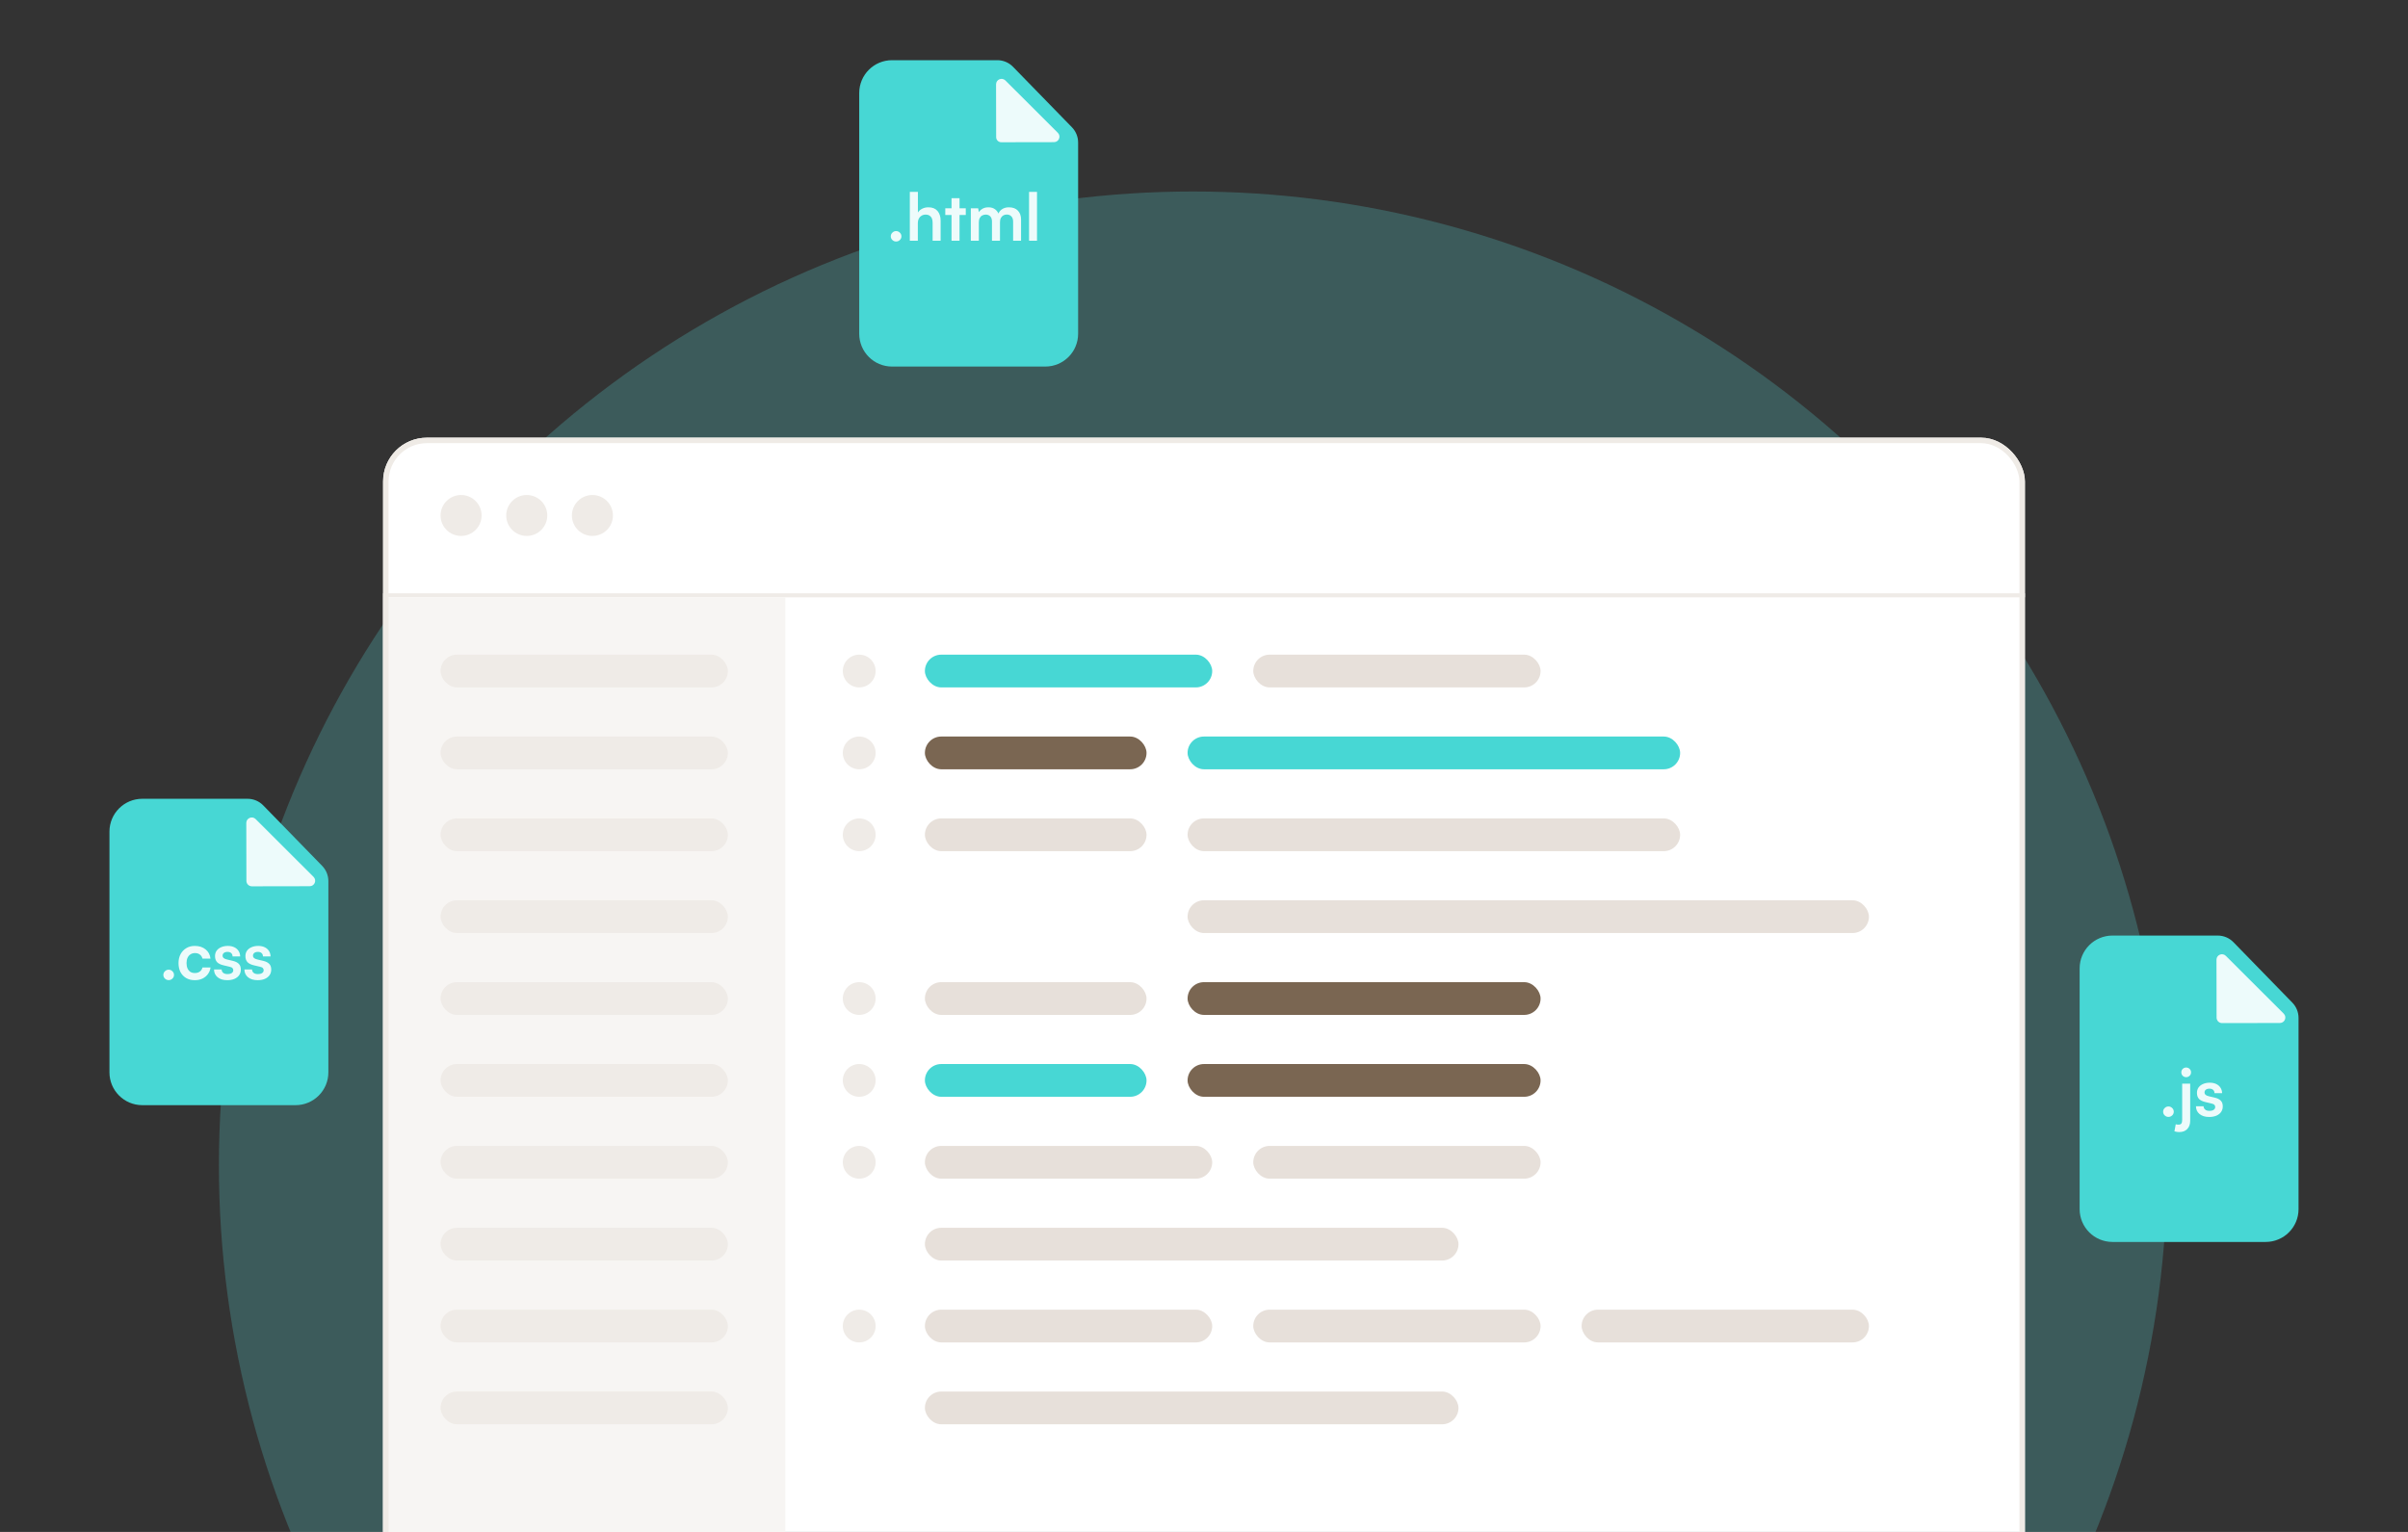 <svg width="440" height="280" viewBox="0 0 440 280" fill="none" xmlns="http://www.w3.org/2000/svg">
<rect x="0" y="0" width="440" height="280" fill="#333333" stroke="none"/>
<g clip-path="url(#clip0_1474_48)">
<circle cx="218" cy="213" r="178" fill="#58DAD8" fill-opacity="0.24"/>
<g clip-path="url(#clip1_1474_48)">
<rect x="70" y="80" width="300" height="214" rx="8" fill="white"/>
<ellipse cx="84.25" cy="94.217" rx="3.75" ry="3.741" fill="#EFEBE7"/>
<ellipse cx="96.25" cy="94.217" rx="3.75" ry="3.741" fill="#EFEBE7"/>
<ellipse cx="108.25" cy="94.217" rx="3.75" ry="3.741" fill="#EFEBE7"/>
<ellipse cx="157" cy="122.65" rx="3" ry="2.993" fill="#EFEBE7"/>
<rect x="169" y="119.657" width="52.5" height="5.986" rx="2.993" fill="#47D7D4"/>
<rect x="229" y="119.657" width="52.5" height="5.986" rx="2.993" fill="#E7E0DA"/>
<ellipse cx="157" cy="137.615" rx="3" ry="2.993" fill="#EFEBE7"/>
<rect x="169" y="134.622" width="40.5" height="5.986" rx="2.993" fill="#7A6652"/>
<rect x="217" y="134.622" width="90" height="5.986" rx="2.993" fill="#47D7D4"/>
<ellipse cx="157" cy="152.58" rx="3" ry="2.993" fill="#EFEBE7"/>
<rect x="169" y="149.587" width="40.5" height="5.986" rx="2.993" fill="#E7E0DA"/>
<rect x="217" y="149.587" width="90" height="5.986" rx="2.993" fill="#E7E0DA"/>
<rect x="217" y="164.552" width="124.5" height="5.986" rx="2.993" fill="#E7E0DA"/>
<ellipse cx="157" cy="182.51" rx="3" ry="2.993" fill="#EFEBE7"/>
<rect x="169" y="179.517" width="40.5" height="5.986" rx="2.993" fill="#E7E0DA"/>
<rect x="217" y="179.517" width="64.5" height="5.986" rx="2.993" fill="#7A6652"/>
<ellipse cx="157" cy="197.476" rx="3" ry="2.993" fill="#EFEBE7"/>
<rect x="169" y="194.483" width="40.5" height="5.986" rx="2.993" fill="#47D7D4"/>
<rect x="217" y="194.483" width="64.5" height="5.986" rx="2.993" fill="#7A6652"/>
<ellipse cx="157" cy="212.441" rx="3" ry="2.993" fill="#EFEBE7"/>
<rect x="169" y="209.448" width="52.5" height="5.986" rx="2.993" fill="#E7E0DA"/>
<rect x="169" y="224.413" width="97.5" height="5.986" rx="2.993" fill="#E7E0DA"/>
<ellipse cx="157" cy="242.371" rx="3" ry="2.993" fill="#EFEBE7"/>
<rect x="169" y="239.378" width="52.5" height="5.986" rx="2.993" fill="#E7E0DA"/>
<rect x="169" y="254.343" width="97.5" height="5.986" rx="2.993" fill="#E7E0DA"/>
<rect x="229" y="239.378" width="52.5" height="5.986" rx="2.993" fill="#E7E0DA"/>
<rect x="289" y="239.378" width="52.5" height="5.986" rx="2.993" fill="#E7E0DA"/>
<rect x="229" y="209.448" width="52.5" height="5.986" rx="2.993" fill="#E7E0DA"/>
<rect x="70" y="108.434" width="300" height="0.748" fill="#EFEBE7"/>
<rect x="70" y="109.182" width="73.5" height="184.818" fill="#F7F5F3"/>
<rect x="80.5" y="119.657" width="52.5" height="5.986" rx="2.993" fill="#EFEBE7"/>
<rect x="80.5" y="134.622" width="52.5" height="5.986" rx="2.993" fill="#EFEBE7"/>
<rect x="80.5" y="149.587" width="52.5" height="5.986" rx="2.993" fill="#EFEBE7"/>
<rect x="80.5" y="164.552" width="52.5" height="5.986" rx="2.993" fill="#EFEBE7"/>
<rect x="80.5" y="179.517" width="52.5" height="5.986" rx="2.993" fill="#EFEBE7"/>
<rect x="80.5" y="194.483" width="52.5" height="5.986" rx="2.993" fill="#EFEBE7"/>
<rect x="80.5" y="209.448" width="52.5" height="5.986" rx="2.993" fill="#EFEBE7"/>
<rect x="80.5" y="224.413" width="52.5" height="5.986" rx="2.993" fill="#EFEBE7"/>
<rect x="80.5" y="239.378" width="52.5" height="5.986" rx="2.993" fill="#EFEBE7"/>
<rect x="80.5" y="254.343" width="52.5" height="5.986" rx="2.993" fill="#EFEBE7"/>
</g>
<rect x="70.5" y="80.5" width="299" height="213" rx="7.5" stroke="#EFEBE6"/>
<path d="M20 152C20 148.686 22.686 146 26 146H45.235C46.315 146 47.348 146.436 48.101 147.209L58.865 158.26C59.593 159.007 60 160.008 60 161.051V174V196C60 199.314 57.314 202 54 202H26C22.686 202 20 199.314 20 196V152Z" fill="#47D7D4"/>
<path opacity="0.9" d="M46.711 149.708C46.08 149.078 45.003 149.526 45.004 150.418L45.024 160.997C45.025 161.552 45.476 162.001 46.031 162L56.589 161.981C57.48 161.98 57.924 160.903 57.294 160.274L46.711 149.708Z" fill="white"/>
<g opacity="0.9">
<path d="M30.822 179.144C30.558 179.144 30.33 179.052 30.138 178.868C29.946 178.684 29.85 178.46 29.85 178.196C29.85 177.932 29.946 177.708 30.138 177.524C30.33 177.332 30.558 177.236 30.822 177.236C31.086 177.236 31.314 177.332 31.506 177.524C31.698 177.708 31.794 177.932 31.794 178.196C31.794 178.46 31.698 178.684 31.506 178.868C31.314 179.052 31.086 179.144 30.822 179.144Z" fill="white"/>
<path d="M32.619 176.024C32.619 175.416 32.743 174.876 32.991 174.404C33.247 173.932 33.595 173.564 34.035 173.3C34.483 173.028 34.999 172.892 35.583 172.892C36.391 172.892 37.051 173.104 37.563 173.528C38.083 173.944 38.383 174.508 38.463 175.22H36.999C36.911 174.884 36.747 174.632 36.507 174.464C36.275 174.288 35.983 174.2 35.631 174.2C35.327 174.2 35.055 174.276 34.815 174.428C34.583 174.572 34.403 174.78 34.275 175.052C34.147 175.324 34.083 175.648 34.083 176.024C34.083 176.4 34.143 176.724 34.263 176.996C34.383 177.268 34.555 177.48 34.779 177.632C35.011 177.776 35.283 177.848 35.595 177.848C35.963 177.848 36.267 177.76 36.507 177.584C36.755 177.408 36.919 177.156 36.999 176.828H38.475C38.411 177.292 38.247 177.7 37.983 178.052C37.727 178.396 37.395 178.668 36.987 178.868C36.579 179.06 36.115 179.156 35.595 179.156C34.995 179.156 34.471 179.028 34.023 178.772C33.575 178.508 33.227 178.144 32.979 177.68C32.739 177.208 32.619 176.656 32.619 176.024Z" fill="white"/>
<path d="M39.109 177.2H40.501C40.509 177.456 40.605 177.66 40.789 177.812C40.973 177.964 41.229 178.04 41.557 178.04C41.909 178.04 42.173 177.976 42.349 177.848C42.533 177.72 42.625 177.548 42.625 177.332C42.625 177.188 42.577 177.06 42.481 176.948C42.385 176.836 42.205 176.752 41.941 176.696L40.873 176.444C40.337 176.324 39.937 176.132 39.673 175.868C39.417 175.596 39.289 175.224 39.289 174.752C39.289 174.368 39.389 174.036 39.589 173.756C39.797 173.476 40.077 173.264 40.429 173.12C40.781 172.968 41.185 172.892 41.641 172.892C42.081 172.892 42.469 172.972 42.805 173.132C43.141 173.292 43.401 173.516 43.585 173.804C43.777 174.092 43.877 174.428 43.885 174.812H42.493C42.493 174.556 42.413 174.356 42.253 174.212C42.093 174.06 41.869 173.984 41.581 173.984C41.293 173.984 41.069 174.048 40.909 174.176C40.749 174.304 40.669 174.476 40.669 174.692C40.669 175.02 40.925 175.244 41.437 175.364L42.505 175.616C43.001 175.728 43.373 175.908 43.621 176.156C43.877 176.404 44.005 176.756 44.005 177.212C44.005 177.612 43.901 177.96 43.693 178.256C43.485 178.544 43.193 178.768 42.817 178.928C42.441 179.08 42.009 179.156 41.521 179.156C40.785 179.156 40.197 178.976 39.757 178.616C39.325 178.256 39.109 177.784 39.109 177.2Z" fill="white"/>
<path d="M44.663 177.2H46.055C46.063 177.456 46.159 177.66 46.343 177.812C46.527 177.964 46.783 178.04 47.111 178.04C47.463 178.04 47.727 177.976 47.903 177.848C48.087 177.72 48.179 177.548 48.179 177.332C48.179 177.188 48.131 177.06 48.035 176.948C47.939 176.836 47.759 176.752 47.495 176.696L46.427 176.444C45.891 176.324 45.491 176.132 45.227 175.868C44.971 175.596 44.843 175.224 44.843 174.752C44.843 174.368 44.943 174.036 45.143 173.756C45.351 173.476 45.631 173.264 45.983 173.12C46.335 172.968 46.739 172.892 47.195 172.892C47.635 172.892 48.023 172.972 48.359 173.132C48.695 173.292 48.955 173.516 49.139 173.804C49.331 174.092 49.431 174.428 49.439 174.812H48.047C48.047 174.556 47.967 174.356 47.807 174.212C47.647 174.06 47.423 173.984 47.135 173.984C46.847 173.984 46.623 174.048 46.463 174.176C46.303 174.304 46.223 174.476 46.223 174.692C46.223 175.02 46.479 175.244 46.991 175.364L48.059 175.616C48.555 175.728 48.927 175.908 49.175 176.156C49.431 176.404 49.559 176.756 49.559 177.212C49.559 177.612 49.455 177.96 49.247 178.256C49.039 178.544 48.747 178.768 48.371 178.928C47.995 179.08 47.563 179.156 47.075 179.156C46.339 179.156 45.751 178.976 45.311 178.616C44.879 178.256 44.663 177.784 44.663 177.2Z" fill="white"/>
</g>
<path d="M157 17C157 13.686 159.686 11 163 11H182.235C183.314 11 184.348 11.436 185.101 12.209L195.865 23.26C196.593 24.007 197 25.008 197 26.051V39V61C197 64.314 194.314 67 191 67H163C159.686 67 157 64.314 157 61V17Z" fill="#47D7D4"/>
<path opacity="0.9" d="M183.711 14.708C183.08 14.078 182.003 14.526 182.004 15.418L182.022 25.069C182.023 25.584 182.442 26.001 182.958 26L192.589 25.983C193.479 25.981 193.924 24.904 193.294 24.275L183.711 14.708Z" fill="white"/>
<g opacity="0.9">
<path d="M163.74 44.144C163.476 44.144 163.248 44.052 163.056 43.868C162.864 43.684 162.768 43.46 162.768 43.196C162.768 42.932 162.864 42.708 163.056 42.524C163.248 42.332 163.476 42.236 163.74 42.236C164.004 42.236 164.232 42.332 164.424 42.524C164.616 42.708 164.712 42.932 164.712 43.196C164.712 43.46 164.616 43.684 164.424 43.868C164.232 44.052 164.004 44.144 163.74 44.144Z" fill="white"/>
<path d="M167.712 44H166.248V35.072H167.724V38.84C167.908 38.552 168.164 38.324 168.492 38.156C168.828 37.98 169.212 37.892 169.644 37.892C170.372 37.892 170.924 38.112 171.3 38.552C171.684 38.992 171.876 39.592 171.876 40.352V44H170.412V40.7C170.412 40.364 170.36 40.088 170.256 39.872C170.152 39.656 170.008 39.496 169.824 39.392C169.64 39.28 169.424 39.224 169.176 39.224C168.872 39.224 168.608 39.292 168.384 39.428C168.168 39.556 168 39.736 167.88 39.968C167.768 40.2 167.712 40.464 167.712 40.76V44Z" fill="white"/>
<path d="M172.727 38.072H176.471V39.296H172.727V38.072ZM175.331 44H173.867V36.224H175.331V44Z" fill="white"/>
<path d="M178.857 44H177.393V38.072H178.737L178.917 39.128L178.749 38.984C178.869 38.696 179.089 38.444 179.409 38.228C179.729 38.004 180.129 37.892 180.609 37.892C181.129 37.892 181.553 38.028 181.881 38.3C182.217 38.572 182.449 38.932 182.577 39.38H182.337C182.425 38.932 182.649 38.572 183.009 38.3C183.377 38.028 183.821 37.892 184.341 37.892C185.061 37.892 185.613 38.096 185.997 38.504C186.381 38.904 186.573 39.444 186.573 40.124V44H185.121V40.508C185.121 40.084 185.013 39.764 184.797 39.548C184.589 39.324 184.309 39.212 183.957 39.212C183.733 39.212 183.525 39.264 183.333 39.368C183.149 39.472 183.001 39.628 182.889 39.836C182.777 40.044 182.721 40.312 182.721 40.64V44H181.257V40.496C181.257 40.08 181.153 39.764 180.945 39.548C180.737 39.332 180.461 39.224 180.117 39.224C179.885 39.224 179.673 39.276 179.481 39.38C179.289 39.476 179.137 39.632 179.025 39.848C178.913 40.056 178.857 40.32 178.857 40.64V44Z" fill="white"/>
<path d="M189.486 44H188.034V35.072H189.486V44Z" fill="white"/>
</g>
<path d="M380 177C380 173.686 382.686 171 386 171H405.235C406.314 171 407.348 171.436 408.101 172.209L418.865 183.26C419.593 184.007 420 185.008 420 186.051V199V221C420 224.314 417.314 227 414 227H386C382.686 227 380 224.314 380 221V177Z" fill="#47D7D4"/>
<g opacity="0.9">
<path d="M396.228 204.144C395.964 204.144 395.736 204.052 395.544 203.868C395.352 203.684 395.256 203.46 395.256 203.196C395.256 202.932 395.352 202.708 395.544 202.524C395.736 202.332 395.964 202.236 396.228 202.236C396.492 202.236 396.72 202.332 396.912 202.524C397.104 202.708 397.2 202.932 397.2 203.196C397.2 203.46 397.104 203.684 396.912 203.868C396.72 204.052 396.492 204.144 396.228 204.144Z" fill="white"/>
<path d="M397.321 206.784L397.561 205.488C397.665 205.52 397.753 205.54 397.825 205.548C397.897 205.556 397.977 205.56 398.065 205.56C398.321 205.56 398.497 205.488 398.593 205.344C398.689 205.2 398.737 204.98 398.737 204.684V198.072H400.201V204.852C400.201 205.476 400.025 205.976 399.673 206.352C399.329 206.728 398.837 206.916 398.197 206.916C398.061 206.916 397.929 206.908 397.801 206.892C397.673 206.876 397.513 206.84 397.321 206.784ZM399.469 196.884C399.221 196.884 399.009 196.8 398.833 196.632C398.665 196.456 398.581 196.244 398.581 195.996C398.581 195.748 398.665 195.54 398.833 195.372C399.009 195.204 399.221 195.12 399.469 195.12C399.709 195.12 399.917 195.204 400.093 195.372C400.269 195.54 400.357 195.748 400.357 195.996C400.357 196.244 400.269 196.456 400.093 196.632C399.917 196.8 399.709 196.884 399.469 196.884Z" fill="white"/>
<path d="M401.257 202.2H402.649C402.657 202.456 402.753 202.66 402.937 202.812C403.121 202.964 403.377 203.04 403.705 203.04C404.057 203.04 404.321 202.976 404.497 202.848C404.681 202.72 404.773 202.548 404.773 202.332C404.773 202.188 404.725 202.06 404.629 201.948C404.533 201.836 404.353 201.752 404.089 201.696L403.021 201.444C402.485 201.324 402.085 201.132 401.821 200.868C401.565 200.596 401.437 200.224 401.437 199.752C401.437 199.368 401.537 199.036 401.737 198.756C401.945 198.476 402.225 198.264 402.577 198.12C402.929 197.968 403.333 197.892 403.789 197.892C404.229 197.892 404.617 197.972 404.953 198.132C405.289 198.292 405.549 198.516 405.733 198.804C405.925 199.092 406.025 199.428 406.033 199.812H404.641C404.641 199.556 404.561 199.356 404.401 199.212C404.241 199.06 404.017 198.984 403.729 198.984C403.441 198.984 403.217 199.048 403.057 199.176C402.897 199.304 402.817 199.476 402.817 199.692C402.817 200.02 403.073 200.244 403.585 200.364L404.653 200.616C405.149 200.728 405.521 200.908 405.769 201.156C406.025 201.404 406.153 201.756 406.153 202.212C406.153 202.612 406.049 202.96 405.841 203.256C405.633 203.544 405.341 203.768 404.965 203.928C404.589 204.08 404.157 204.156 403.669 204.156C402.933 204.156 402.345 203.976 401.905 203.616C401.473 203.256 401.257 202.784 401.257 202.2Z" fill="white"/>
</g>
<path opacity="0.9" d="M406.711 174.708C406.08 174.078 405.003 174.526 405.004 175.418L405.024 185.997C405.025 186.552 405.476 187.001 406.031 187L416.589 186.981C417.479 186.98 417.924 185.903 417.294 185.274L406.711 174.708Z" fill="white"/>
</g>
<defs>
<clipPath id="clip0_1474_48">
<rect width="440" height="280" fill="white"/>
</clipPath>
<clipPath id="clip1_1474_48">
<rect x="70" y="80" width="300" height="214" rx="8" fill="white"/>
</clipPath>
</defs>
</svg>
